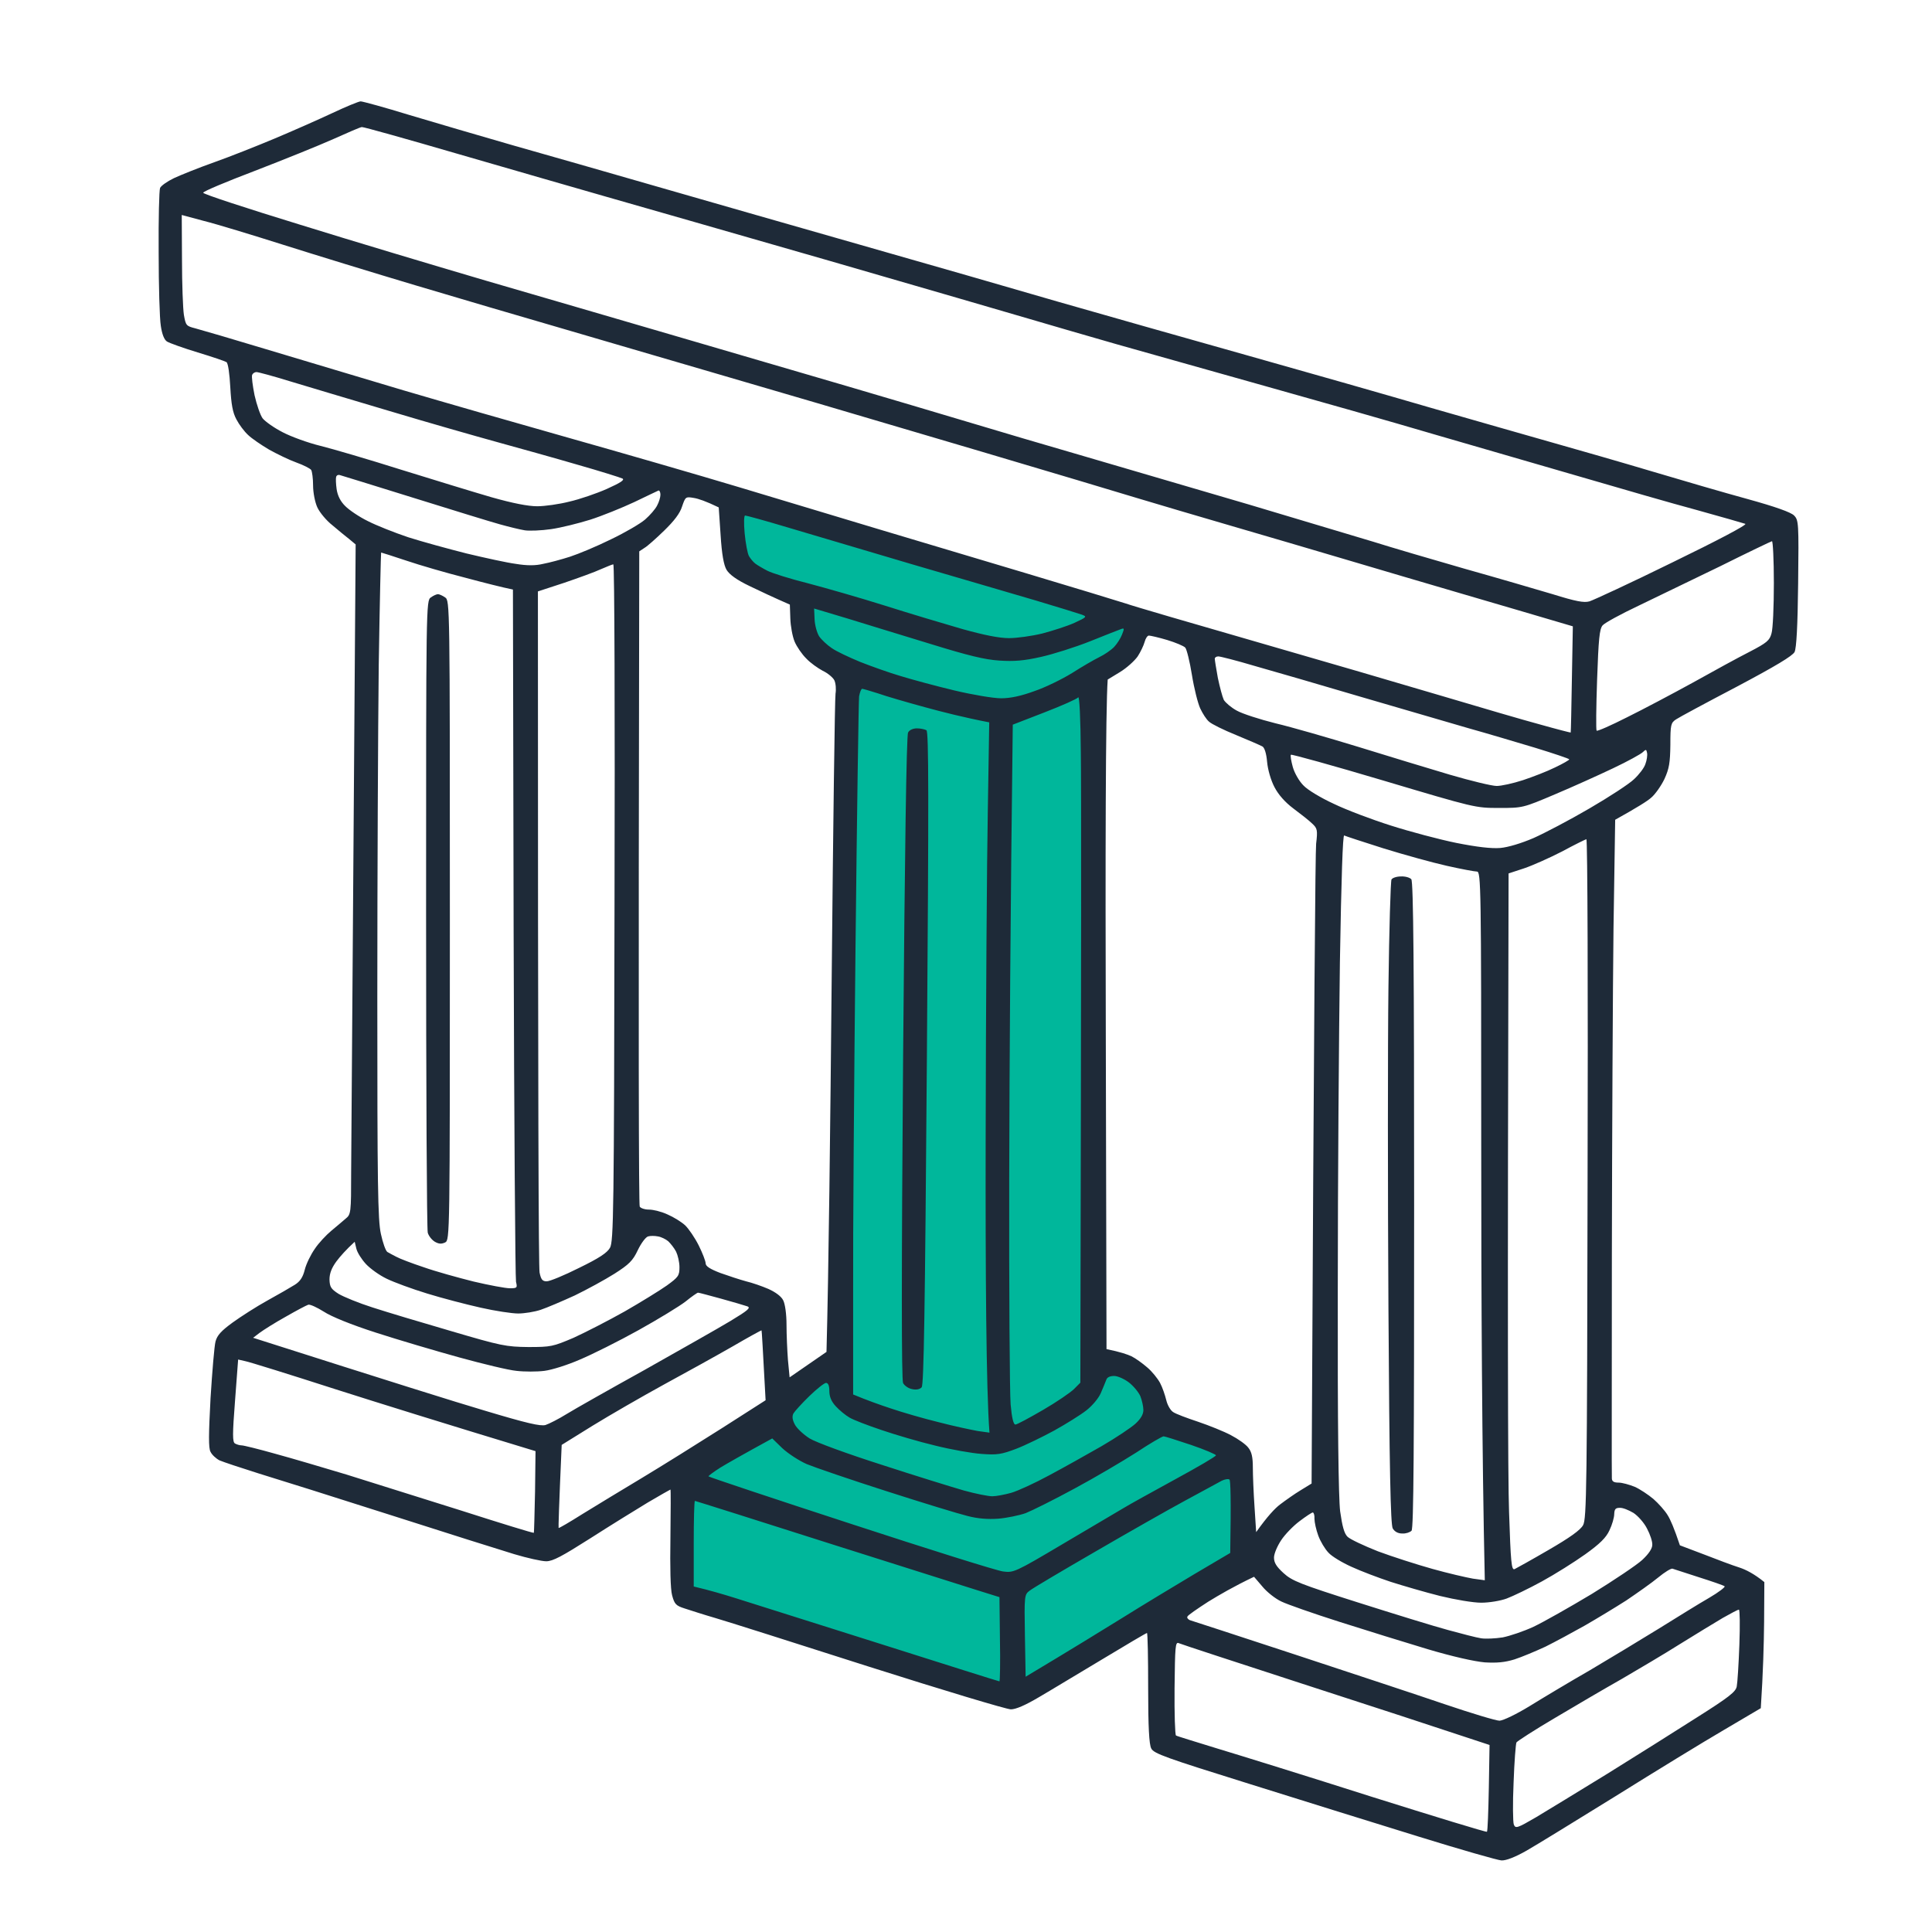 <svg width="81" height="81" viewBox="0 0 81 81" fill="none" xmlns="http://www.w3.org/2000/svg">
<path d="M28.477 62.155L28.477 66.969L42.356 71.052L52.097 65.449V61.282L48.522 59.846L47.931 57.791L45.765 56.918V28.413C48.265 27.913 47.211 26.344 47.513 25.822L46.283 25.099L30.445 20.812L30.658 23.849L33.158 25.099C33.158 27.599 34.825 28.224 35.658 28.224L35.093 56.974L31.908 59.474L28.477 62.155Z" fill="#00B79B"/>
<path fill-rule="evenodd" clip-rule="evenodd" d="M15.121 4.25C15.2 4.25 16.128 4.502 17.166 4.822C18.203 5.133 20.158 5.705 21.505 6.093C22.851 6.471 25.514 7.238 27.439 7.791C29.355 8.343 33.245 9.459 36.068 10.264C38.89 11.069 42.641 12.146 44.396 12.66C46.152 13.164 49.673 14.163 52.226 14.881C54.78 15.599 58.281 16.598 60.007 17.103C61.732 17.597 64.026 18.257 65.094 18.558C66.161 18.858 68.046 19.401 69.283 19.77C70.52 20.139 72.315 20.663 73.273 20.924C74.43 21.244 75.088 21.477 75.218 21.613C75.407 21.807 75.418 21.924 75.388 24.455C75.368 26.24 75.318 27.171 75.238 27.336C75.148 27.501 74.46 27.918 72.814 28.791C71.537 29.46 70.4 30.072 70.271 30.159C70.051 30.304 70.031 30.382 70.031 31.226C70.021 31.982 69.981 32.225 69.782 32.661C69.642 32.953 69.393 33.302 69.233 33.438C69.074 33.583 68.655 33.845 67.717 34.369L67.647 38.928C67.617 41.44 67.587 47.609 67.578 52.653C67.578 57.697 67.567 61.897 67.578 61.994C67.587 62.111 67.667 62.159 67.857 62.159C68.016 62.159 68.316 62.247 68.535 62.334C68.754 62.431 69.104 62.664 69.323 62.848C69.532 63.032 69.802 63.333 69.912 63.517C70.031 63.702 70.191 64.07 70.43 64.788L71.428 65.166C71.976 65.38 72.644 65.632 72.924 65.719C73.193 65.807 73.542 65.981 73.971 66.33L73.961 68.008C73.951 68.92 73.921 70.113 73.822 71.617L72.275 72.529C71.428 73.023 69.383 74.275 67.737 75.303C66.091 76.321 64.406 77.359 63.996 77.592C63.518 77.864 63.139 78.009 62.949 77.999C62.789 77.99 61.233 77.544 59.508 77.01C57.782 76.477 54.571 75.478 52.376 74.789C48.895 73.703 48.366 73.518 48.267 73.305C48.177 73.14 48.137 72.403 48.137 70.763C48.137 69.502 48.117 68.464 48.087 68.464C48.056 68.465 47.219 68.959 46.222 69.561C45.214 70.162 44.017 70.889 43.548 71.161C42.99 71.491 42.591 71.665 42.382 71.665C42.202 71.665 39.529 70.86 36.447 69.881C33.355 68.891 30.452 67.97 29.983 67.834C29.514 67.698 28.946 67.514 28.706 67.436C28.337 67.32 28.277 67.252 28.178 66.883C28.108 66.631 28.088 65.71 28.108 64.458C28.118 63.352 28.128 62.45 28.108 62.45C28.097 62.451 27.669 62.693 27.16 62.993C26.661 63.294 25.564 63.973 24.746 64.497C23.569 65.244 23.18 65.457 22.901 65.457C22.711 65.457 22.103 65.322 21.554 65.157C21.006 64.992 18.672 64.255 16.368 63.517C14.063 62.78 11.57 61.995 10.832 61.771C10.094 61.539 9.365 61.296 9.206 61.228C9.056 61.151 8.887 60.995 8.827 60.869C8.737 60.714 8.747 60.132 8.827 58.619C8.897 57.503 8.986 56.427 9.036 56.242C9.106 55.98 9.276 55.796 9.754 55.447C10.104 55.195 10.752 54.778 11.211 54.525C11.67 54.273 12.188 53.972 12.358 53.866C12.577 53.73 12.697 53.555 12.777 53.235C12.836 52.993 13.026 52.605 13.196 52.362C13.355 52.12 13.675 51.78 13.884 51.606C14.093 51.431 14.373 51.198 14.492 51.092C14.712 50.917 14.722 50.849 14.722 49.142C14.732 48.162 14.772 41.847 14.911 22.826L14.642 22.602C14.492 22.486 14.173 22.224 13.934 22.02C13.684 21.826 13.405 21.487 13.305 21.274C13.206 21.06 13.126 20.653 13.126 20.352C13.126 20.061 13.086 19.77 13.046 19.702C13.006 19.644 12.727 19.498 12.428 19.392C12.128 19.285 11.61 19.033 11.28 18.849C10.951 18.655 10.552 18.383 10.403 18.238C10.243 18.092 10.024 17.801 9.914 17.588C9.754 17.297 9.695 16.947 9.655 16.23C9.625 15.677 9.565 15.231 9.495 15.182C9.435 15.143 8.897 14.959 8.288 14.775C7.68 14.59 7.111 14.386 7.001 14.319C6.882 14.241 6.792 14.008 6.742 13.659C6.692 13.368 6.652 11.981 6.652 10.584C6.642 9.178 6.672 7.965 6.712 7.878C6.762 7.781 7.011 7.606 7.291 7.47C7.56 7.344 8.328 7.034 8.986 6.801C9.645 6.568 10.792 6.112 11.53 5.802C12.268 5.492 13.345 5.016 13.924 4.745C14.502 4.473 15.041 4.25 15.121 4.25ZM49.423 68.891C49.274 68.823 49.264 69.027 49.244 70.773C49.234 71.84 49.264 72.742 49.304 72.761C49.344 72.791 50.122 73.023 51.029 73.305C51.927 73.576 54.84 74.478 57.483 75.322C60.135 76.156 62.319 76.825 62.341 76.797C62.371 76.768 62.401 75.943 62.42 74.954L62.45 73.159C60.286 72.441 57.383 71.491 54.62 70.598C51.847 69.696 49.503 68.93 49.423 68.891ZM72.904 67.485C72.854 67.485 72.555 67.65 72.226 67.834C71.897 68.028 71.088 68.522 70.43 68.93C69.772 69.347 68.665 69.997 67.986 70.395C67.298 70.783 66.041 71.52 65.194 72.024C64.336 72.529 63.618 72.994 63.578 73.052C63.548 73.111 63.488 73.867 63.458 74.731C63.418 75.603 63.428 76.399 63.468 76.496C63.538 76.671 63.608 76.651 64.405 76.186C64.874 75.904 66.211 75.09 67.378 74.372C68.535 73.654 70.231 72.587 71.128 72.014C72.495 71.151 72.774 70.928 72.814 70.705C72.844 70.559 72.894 69.774 72.924 68.959C72.954 68.144 72.944 67.485 72.904 67.485ZM70.121 65.768C70.061 65.748 69.792 65.913 69.522 66.136C69.253 66.359 68.645 66.786 68.186 67.097C67.717 67.397 66.929 67.873 66.44 68.154C65.942 68.435 65.204 68.833 64.794 69.037C64.376 69.231 63.797 69.473 63.498 69.57C63.089 69.696 62.76 69.725 62.251 69.696C61.812 69.657 60.904 69.454 59.857 69.143C58.919 68.862 57.264 68.348 56.166 67.999C55.069 67.65 53.962 67.262 53.723 67.145C53.473 67.029 53.114 66.747 52.925 66.515L52.576 66.107C51.718 66.515 51.109 66.874 50.651 67.155C50.202 67.446 49.803 67.717 49.783 67.776C49.753 67.824 49.813 67.902 49.902 67.931C50.003 67.96 51.987 68.61 54.321 69.376C56.645 70.142 59.468 71.074 60.575 71.452C61.692 71.83 62.72 72.141 62.869 72.141C63.029 72.131 63.558 71.879 64.146 71.52C64.695 71.18 65.812 70.511 66.64 70.036C67.458 69.551 68.764 68.765 69.532 68.29C70.3 67.814 71.248 67.223 71.657 66.99C72.056 66.757 72.345 66.534 72.305 66.505C72.255 66.466 71.777 66.301 71.228 66.127C70.68 65.952 70.181 65.787 70.121 65.768ZM29.135 62.926C29.105 62.926 29.085 63.731 29.085 64.72V66.515C29.744 66.67 30.332 66.844 30.831 67C31.32 67.155 34.003 67.999 36.786 68.881C39.569 69.764 41.873 70.492 41.903 70.492C41.923 70.491 41.943 69.696 41.923 68.726L41.903 66.961C41.045 66.699 38.192 65.787 34.99 64.778C31.799 63.76 29.157 62.926 29.135 62.926ZM51.548 62.033C51.498 61.994 51.359 62.014 51.219 62.082C51.089 62.159 50.391 62.528 49.683 62.916C48.965 63.304 47.259 64.274 45.892 65.069C44.516 65.865 43.289 66.592 43.169 66.689C42.95 66.854 42.94 66.883 42.97 68.581L43 70.298C44.945 69.134 46.202 68.358 47.05 67.834C47.887 67.31 49.254 66.486 50.082 65.991L51.578 65.108C51.618 62.781 51.588 62.072 51.548 62.033ZM67.907 63.217C67.727 63.217 67.687 63.275 67.677 63.478C67.677 63.624 67.587 63.934 67.478 64.157C67.338 64.468 67.069 64.73 66.46 65.166C66.011 65.486 65.194 66.001 64.645 66.301C64.096 66.602 63.428 66.922 63.169 67.019C62.909 67.116 62.431 67.194 62.101 67.194C61.762 67.194 61.014 67.067 60.376 66.912C59.757 66.757 58.83 66.486 58.311 66.321C57.782 66.146 57.044 65.865 56.665 65.69C56.276 65.516 55.837 65.254 55.698 65.098C55.548 64.943 55.358 64.623 55.269 64.381C55.179 64.138 55.109 63.818 55.109 63.672C55.119 63.527 55.079 63.411 55.039 63.411C54.999 63.411 54.75 63.575 54.481 63.779C54.221 63.973 53.872 64.332 53.713 64.575C53.553 64.817 53.413 65.137 53.413 65.302C53.413 65.516 53.513 65.68 53.812 65.952C54.171 66.282 54.521 66.418 56.934 67.184C58.431 67.659 60.126 68.183 60.705 68.338C61.273 68.493 61.902 68.658 62.101 68.687C62.291 68.716 62.69 68.697 62.999 68.649C63.298 68.59 63.877 68.396 64.296 68.202C64.705 68.008 65.802 67.388 66.74 66.825C67.667 66.253 68.625 65.612 68.854 65.399C69.124 65.147 69.273 64.924 69.273 64.769C69.283 64.633 69.183 64.332 69.054 64.09C68.934 63.847 68.675 63.556 68.485 63.43C68.286 63.313 68.036 63.207 67.907 63.217ZM56.356 35.028C56.296 35 56.236 36.765 56.176 40.344C56.136 43.293 56.087 49.481 56.087 54.099C56.077 59.802 56.117 62.77 56.186 63.362C56.276 63.993 56.356 64.293 56.496 64.429C56.605 64.536 57.184 64.807 57.772 65.04C58.371 65.263 59.398 65.593 60.056 65.777C60.715 65.962 61.473 66.136 61.752 66.185L62.251 66.253C62.131 60.927 62.101 54.244 62.101 47.968C62.101 37.153 62.091 36.541 61.922 36.541C61.832 36.541 61.254 36.435 60.655 36.299C60.047 36.163 58.86 35.833 58.012 35.571C57.154 35.3 56.416 35.057 56.356 35.028ZM48.785 60.219C48.725 60.219 48.207 60.52 47.638 60.898C47.06 61.267 45.892 61.956 45.045 62.411C44.187 62.877 43.269 63.333 43 63.44C42.721 63.537 42.202 63.643 41.853 63.672C41.414 63.702 40.995 63.672 40.556 63.556C40.197 63.469 38.671 63.003 37.165 62.518C35.649 62.033 34.152 61.519 33.823 61.383C33.494 61.238 33.035 60.937 32.796 60.714L32.377 60.307C31.1 61.005 30.492 61.354 30.202 61.529C29.913 61.713 29.694 61.878 29.704 61.897C29.724 61.926 32.397 62.819 35.669 63.886C38.93 64.953 41.803 65.855 42.052 65.884C42.491 65.942 42.551 65.923 44.546 64.739C45.663 64.08 46.81 63.401 47.09 63.236C47.359 63.071 48.346 62.528 49.284 62.014C50.211 61.509 50.979 61.063 50.98 61.015C50.98 60.976 50.501 60.772 49.932 60.578C49.354 60.384 48.835 60.219 48.785 60.219ZM66.51 35.183C66.47 35.193 66.011 35.416 65.493 35.697C64.964 35.969 64.246 36.289 63.897 36.406L63.248 36.619C63.199 55.466 63.218 62.043 63.268 63.391C63.338 65.506 63.368 65.836 63.498 65.787C63.578 65.748 64.226 65.389 64.924 64.982C65.812 64.468 66.261 64.148 66.371 63.944C66.52 63.682 66.54 62.382 66.56 49.423C66.58 41.587 66.56 35.187 66.51 35.183ZM9.854 58.725C9.744 60.142 9.744 60.462 9.854 60.52C9.924 60.559 10.044 60.598 10.133 60.598C10.213 60.598 10.842 60.753 11.53 60.947C12.208 61.131 13.555 61.529 14.522 61.82C15.48 62.12 17.634 62.8 19.31 63.323C20.976 63.857 22.362 64.284 22.382 64.264C22.392 64.245 22.412 63.469 22.432 62.538L22.452 60.84C18.582 59.666 15.909 58.832 14.024 58.231C12.128 57.62 10.443 57.096 10.283 57.067L9.984 56.999L9.854 58.725ZM48.167 26.647C48.107 26.647 48.027 26.764 47.987 26.919C47.947 27.064 47.818 27.336 47.698 27.52C47.568 27.705 47.239 28.005 46.95 28.18L46.441 28.49C46.351 29.732 46.341 36.047 46.361 43.331L46.391 56.562C46.97 56.679 47.269 56.785 47.439 56.863C47.598 56.941 47.897 57.154 48.097 57.329C48.296 57.494 48.536 57.794 48.636 57.979C48.735 58.163 48.845 58.493 48.895 58.696C48.945 58.91 49.074 59.133 49.184 59.201C49.294 59.278 49.763 59.453 50.231 59.608C50.69 59.763 51.319 60.016 51.608 60.171C51.907 60.326 52.236 60.559 52.336 60.695C52.476 60.869 52.526 61.092 52.526 61.519C52.526 61.839 52.556 62.586 52.596 63.168L52.665 64.235C53.134 63.575 53.453 63.236 53.673 63.071C53.892 62.906 54.271 62.635 54.531 62.479L54.989 62.198C55.089 41.906 55.149 35.727 55.179 35.377C55.249 34.795 55.229 34.727 55.009 34.524C54.88 34.398 54.521 34.116 54.221 33.893C53.872 33.631 53.593 33.311 53.433 33.001C53.284 32.72 53.154 32.273 53.124 31.944C53.094 31.585 53.014 31.342 52.925 31.294C52.835 31.245 52.346 31.032 51.827 30.818C51.299 30.605 50.79 30.353 50.69 30.256C50.581 30.168 50.421 29.916 50.321 29.703C50.221 29.489 50.062 28.859 49.972 28.296C49.882 27.734 49.753 27.22 49.693 27.152C49.633 27.084 49.284 26.938 48.935 26.832C48.576 26.725 48.227 26.647 48.167 26.647ZM31.928 55.777C31.918 55.767 31.369 56.068 30.721 56.446C30.063 56.824 28.766 57.542 27.838 58.046C26.901 58.56 25.554 59.337 24.846 59.773L23.549 60.578C23.43 63.265 23.41 64.051 23.42 64.06C23.43 64.08 23.878 63.818 24.417 63.478C24.946 63.149 26.073 62.47 26.911 61.965C27.749 61.461 29.255 60.52 30.262 59.88L32.098 58.706C31.978 56.457 31.938 55.787 31.928 55.777ZM46.711 57.688C46.531 57.688 46.411 57.746 46.381 57.852C46.341 57.949 46.242 58.202 46.152 58.405C46.062 58.619 45.793 58.939 45.543 59.133C45.294 59.327 44.686 59.705 44.197 59.977C43.698 60.248 42.98 60.598 42.601 60.743C41.983 60.976 41.803 61.005 41.155 60.956C40.736 60.927 39.868 60.772 39.209 60.607C38.551 60.452 37.534 60.151 36.965 59.957C36.387 59.763 35.778 59.531 35.619 59.434C35.449 59.337 35.19 59.123 35.04 58.958C34.851 58.755 34.771 58.551 34.771 58.318C34.771 58.095 34.721 57.979 34.631 57.979C34.561 57.979 34.242 58.231 33.933 58.531C33.614 58.842 33.315 59.172 33.265 59.259C33.205 59.375 33.215 59.521 33.325 59.725C33.404 59.88 33.684 60.142 33.943 60.307C34.212 60.471 35.509 60.947 36.965 61.412C38.362 61.868 39.908 62.344 40.407 62.489C40.895 62.625 41.434 62.732 41.603 62.732C41.763 62.732 42.122 62.664 42.401 62.586C42.671 62.508 43.389 62.179 43.997 61.849C44.596 61.529 45.583 60.976 46.192 60.627C46.79 60.278 47.429 59.851 47.608 59.686C47.828 59.482 47.937 59.298 47.937 59.113C47.937 58.968 47.877 58.706 47.808 58.531C47.728 58.357 47.518 58.105 47.329 57.959C47.139 57.814 46.86 57.688 46.711 57.688ZM36.147 28.878C36.107 28.878 36.048 29.024 36.018 29.198C35.998 29.364 35.928 34.097 35.868 39.694C35.808 45.301 35.758 51.809 35.768 54.176V58.464C36.347 58.706 36.895 58.9 37.364 59.055C37.823 59.211 38.721 59.472 39.359 59.628C39.987 59.792 40.726 59.948 40.995 59.996L41.484 60.064C41.344 58.26 41.314 53.245 41.324 47.745C41.334 42.255 41.374 36.076 41.414 34.019L41.474 30.285C40.416 30.081 39.499 29.848 38.761 29.645C38.013 29.441 37.145 29.189 36.816 29.072C36.486 28.966 36.177 28.878 36.147 28.878ZM29.265 54.196C29.235 54.196 28.995 54.36 28.746 54.564C28.497 54.758 27.609 55.301 26.771 55.767C25.933 56.233 24.826 56.785 24.317 56.999C23.809 57.222 23.14 57.435 22.821 57.474C22.512 57.513 21.983 57.513 21.654 57.474C21.325 57.445 20.248 57.183 19.26 56.912C18.273 56.64 16.697 56.174 15.769 55.874C14.712 55.534 13.884 55.195 13.575 54.991C13.295 54.816 13.006 54.681 12.926 54.7C12.837 54.729 12.418 54.952 11.979 55.204C11.54 55.447 11.051 55.757 10.892 55.874L10.612 56.087C16.387 57.93 19.081 58.774 20.328 59.143C22.103 59.676 22.662 59.802 22.871 59.744C23.021 59.695 23.42 59.492 23.749 59.288C24.078 59.084 25.554 58.25 27.04 57.426C28.517 56.592 30.133 55.68 30.631 55.379C31.369 54.933 31.489 54.826 31.329 54.768C31.22 54.729 30.721 54.584 30.232 54.448C29.734 54.312 29.305 54.196 29.265 54.196ZM45.314 31.594C45.304 30.091 45.254 29.169 45.204 29.237C45.154 29.305 44.516 29.586 43.788 29.868L42.461 30.382C42.361 38.355 42.322 44.573 42.312 49.346C42.302 54.118 42.332 58.405 42.371 58.881C42.421 59.453 42.491 59.725 42.571 59.725C42.641 59.724 43.16 59.443 43.728 59.113C44.297 58.784 44.875 58.386 45.025 58.24L45.294 57.969C45.334 39.442 45.334 32.953 45.314 31.594ZM29.085 20.876C28.746 20.818 28.736 20.827 28.596 21.235C28.507 21.526 28.257 21.846 27.848 22.244C27.509 22.573 27.14 22.903 27.02 22.971L26.801 23.116C26.761 44.311 26.781 50.519 26.821 50.587C26.861 50.655 27.03 50.713 27.21 50.713C27.39 50.713 27.739 50.8 27.988 50.917C28.237 51.024 28.567 51.227 28.726 51.373C28.876 51.518 29.135 51.897 29.295 52.217C29.454 52.537 29.584 52.876 29.584 52.964C29.584 53.09 29.773 53.206 30.202 53.371C30.552 53.497 31.03 53.652 31.28 53.72C31.529 53.778 31.948 53.924 32.217 54.04C32.517 54.176 32.756 54.351 32.836 54.516C32.916 54.671 32.975 55.098 32.975 55.534C32.975 55.951 33.005 56.62 33.035 57.018L33.105 57.746L34.651 56.679C34.741 53.371 34.811 47.241 34.87 40.916C34.93 34.592 35 29.266 35.03 29.082C35.06 28.898 35.04 28.646 34.98 28.52C34.92 28.403 34.701 28.219 34.492 28.122C34.292 28.015 33.973 27.792 33.803 27.608C33.624 27.433 33.404 27.113 33.314 26.899C33.225 26.686 33.145 26.25 33.135 25.93L33.115 25.348C32.427 25.047 31.868 24.785 31.429 24.572C30.881 24.31 30.581 24.087 30.462 23.892C30.342 23.689 30.262 23.233 30.212 22.438L30.133 21.273C29.594 21.012 29.275 20.905 29.085 20.876ZM27.589 51.838C27.449 51.809 27.26 51.809 27.17 51.838C27.07 51.867 26.881 52.12 26.741 52.411C26.532 52.857 26.372 53.012 25.764 53.4C25.365 53.652 24.617 54.06 24.098 54.312C23.569 54.554 22.931 54.826 22.672 54.913C22.412 55.001 21.983 55.069 21.724 55.069C21.465 55.069 20.756 54.962 20.158 54.826C19.549 54.69 18.542 54.428 17.914 54.234C17.275 54.04 16.517 53.759 16.218 53.614C15.909 53.468 15.52 53.187 15.34 52.993C15.161 52.799 14.981 52.517 14.941 52.352L14.871 52.062C14.502 52.401 14.263 52.673 14.103 52.886C13.904 53.158 13.814 53.39 13.814 53.643C13.824 53.953 13.874 54.04 14.193 54.244C14.403 54.37 15.041 54.632 15.62 54.816C16.188 55.001 17.674 55.447 18.911 55.806C21.016 56.426 21.215 56.465 22.153 56.475C23.1 56.475 23.18 56.456 24.048 56.087C24.537 55.864 25.504 55.369 26.193 54.981C26.871 54.593 27.669 54.099 27.958 53.895C28.437 53.546 28.487 53.487 28.487 53.129C28.487 52.915 28.417 52.624 28.347 52.479C28.267 52.323 28.118 52.139 28.018 52.042C27.918 51.955 27.719 51.858 27.589 51.838ZM15.979 23.165C15.969 23.168 15.919 25.291 15.879 27.889C15.849 30.489 15.819 36.764 15.819 41.838C15.819 49.646 15.839 51.15 15.969 51.732C16.048 52.1 16.168 52.44 16.238 52.488C16.308 52.527 16.477 52.624 16.617 52.692C16.757 52.77 17.265 52.964 17.764 53.129C18.253 53.303 19.2 53.565 19.859 53.73C20.517 53.885 21.195 54.011 21.375 54.011C21.684 54.011 21.694 53.992 21.634 53.74C21.604 53.594 21.554 47.008 21.534 39.093L21.505 24.717C21.076 24.63 20.308 24.436 19.51 24.222C18.712 24.019 17.605 23.698 17.036 23.505C16.477 23.32 15.998 23.165 15.979 23.165ZM25.714 23.66C25.674 23.66 25.445 23.757 25.195 23.863C24.946 23.98 24.247 24.232 23.649 24.436L22.552 24.795C22.552 46.649 22.582 53.158 22.622 53.352C22.681 53.643 22.741 53.72 22.921 53.72C23.051 53.72 23.659 53.468 24.277 53.158C25.115 52.75 25.454 52.527 25.574 52.314C25.724 52.042 25.744 50.839 25.764 37.831C25.784 30.035 25.764 23.654 25.714 23.66ZM69.054 31.565C69.024 31.41 69.004 31.41 68.874 31.536C68.794 31.614 68.236 31.924 67.637 32.206C67.029 32.496 65.932 32.991 65.194 33.302C63.847 33.874 63.837 33.874 62.849 33.874C61.852 33.874 61.822 33.864 58.012 32.729C55.897 32.099 54.142 31.614 54.122 31.643C54.092 31.672 54.132 31.905 54.201 32.157C54.271 32.409 54.471 32.758 54.65 32.933C54.82 33.117 55.388 33.457 55.917 33.699C56.436 33.952 57.513 34.359 58.311 34.611C59.099 34.863 60.336 35.193 61.054 35.339C61.932 35.513 62.52 35.581 62.899 35.552C63.228 35.523 63.777 35.358 64.296 35.135C64.755 34.931 65.812 34.378 66.64 33.893C67.458 33.418 68.306 32.865 68.505 32.671C68.715 32.477 68.934 32.196 68.984 32.031C69.044 31.876 69.074 31.662 69.054 31.565ZM51.079 27.52C50.99 27.52 50.93 27.569 50.93 27.617C50.93 27.676 50.99 28.035 51.059 28.422C51.139 28.801 51.249 29.218 51.309 29.344C51.379 29.46 51.618 29.664 51.847 29.79C52.087 29.926 52.815 30.159 53.473 30.324C54.132 30.479 55.678 30.925 56.914 31.303C58.141 31.682 59.887 32.215 60.775 32.477C61.672 32.739 62.55 32.952 62.75 32.952C62.939 32.952 63.428 32.846 63.847 32.71C64.256 32.574 64.864 32.341 65.194 32.176C65.522 32.021 65.792 31.866 65.792 31.837C65.792 31.808 65.154 31.594 64.366 31.352C63.588 31.119 62.321 30.741 61.553 30.527C60.785 30.304 58.76 29.713 57.064 29.218C55.358 28.713 53.354 28.131 52.596 27.918C51.847 27.695 51.159 27.52 51.079 27.52ZM7.63 10.875C7.63 11.903 7.67 12.951 7.71 13.203C7.789 13.649 7.809 13.669 8.188 13.766C8.408 13.824 9.804 14.231 11.28 14.678C12.757 15.124 15.3 15.88 16.916 16.365C18.532 16.841 21.634 17.733 23.799 18.344C25.963 18.955 29.225 19.896 31.03 20.439C32.836 20.983 35.469 21.778 36.865 22.195C38.262 22.612 41.025 23.437 43 24.028C44.975 24.62 46.86 25.192 47.189 25.299C47.519 25.416 49.982 26.133 52.675 26.909C55.368 27.685 58.86 28.704 60.456 29.179C62.051 29.654 63.907 30.198 64.595 30.382C65.283 30.576 65.852 30.721 65.852 30.712C65.862 30.692 65.882 29.683 65.902 28.471L65.942 26.259C64.475 25.823 62.84 25.348 61.353 24.911C59.867 24.474 57.653 23.825 56.416 23.456C55.179 23.087 53.024 22.457 51.628 22.049C50.231 21.642 48.456 21.118 47.688 20.886C46.92 20.653 43.977 19.77 41.155 18.936C38.332 18.102 35.21 17.18 34.222 16.889C33.235 16.598 31.1 15.977 29.484 15.502C27.868 15.027 25.195 14.251 23.549 13.766C21.904 13.29 19.14 12.476 17.415 11.961C15.689 11.447 13.196 10.681 11.879 10.264C10.562 9.847 9.066 9.391 8.557 9.265L7.62 9.013L7.63 10.875ZM74.29 22.69C74.251 22.699 73.273 23.165 72.126 23.737C70.969 24.3 69.423 25.047 68.695 25.396C67.957 25.745 67.278 26.114 67.188 26.221C67.059 26.376 67.019 26.793 66.959 28.5C66.919 29.645 66.909 30.605 66.939 30.634C66.979 30.663 67.547 30.411 68.216 30.072C68.884 29.742 70.131 29.082 70.979 28.616C71.827 28.141 72.894 27.559 73.353 27.326C74.081 26.948 74.191 26.851 74.27 26.56C74.33 26.376 74.37 25.425 74.37 24.445C74.37 23.476 74.33 22.681 74.29 22.69ZM34.152 25.968C34.162 26.211 34.252 26.531 34.342 26.677C34.442 26.822 34.681 27.045 34.87 27.171C35.06 27.307 35.599 27.559 36.068 27.753C36.536 27.937 37.294 28.209 37.763 28.345C38.232 28.49 39.239 28.762 40.008 28.946C40.785 29.131 41.653 29.276 41.972 29.276C42.371 29.276 42.81 29.179 43.369 28.975C43.828 28.82 44.536 28.471 44.945 28.219C45.354 27.957 45.873 27.656 46.092 27.549C46.312 27.443 46.591 27.249 46.711 27.123C46.83 26.997 46.98 26.764 47.04 26.608C47.149 26.337 47.139 26.318 46.97 26.386C46.87 26.424 46.291 26.647 45.693 26.89C45.085 27.132 44.167 27.423 43.648 27.54C42.92 27.705 42.511 27.734 41.903 27.695C41.294 27.656 40.606 27.491 39.01 26.997C37.853 26.647 36.287 26.162 35.529 25.93L34.132 25.512L34.152 25.968ZM31.24 21.613C31.19 21.613 31.18 21.933 31.22 22.36C31.26 22.777 31.34 23.204 31.399 23.311C31.459 23.417 31.579 23.563 31.669 23.631C31.758 23.698 31.988 23.834 32.177 23.931C32.367 24.028 33.135 24.271 33.873 24.455C34.611 24.649 36.068 25.066 37.115 25.396C38.152 25.726 39.618 26.162 40.357 26.376C41.264 26.628 41.893 26.754 42.302 26.754C42.631 26.754 43.259 26.667 43.698 26.56C44.137 26.444 44.745 26.25 45.045 26.114C45.573 25.871 45.583 25.852 45.344 25.765C45.204 25.716 44.356 25.454 43.449 25.183C42.541 24.921 40.187 24.222 38.212 23.65C36.237 23.068 33.883 22.37 32.975 22.098C32.068 21.826 31.29 21.613 31.24 21.613ZM15.171 5.327C15.111 5.327 14.582 5.559 13.974 5.831C13.365 6.103 11.899 6.694 10.692 7.16C9.495 7.616 8.518 8.023 8.518 8.081C8.527 8.14 10.333 8.731 12.547 9.41C14.762 10.099 18.293 11.156 20.407 11.777C22.522 12.388 26.113 13.445 28.387 14.105C30.661 14.774 33.873 15.706 35.519 16.191C37.165 16.676 39.429 17.345 40.556 17.684C41.683 18.024 43.947 18.693 45.593 19.169C47.239 19.654 50.291 20.546 52.376 21.157C54.461 21.778 56.795 22.476 57.563 22.709C58.331 22.952 60.056 23.456 61.403 23.844C62.75 24.222 64.406 24.707 65.094 24.911C66.061 25.212 66.41 25.28 66.64 25.212C66.8 25.163 68.376 24.436 70.131 23.572C71.986 22.67 73.263 22.001 73.173 21.962C73.093 21.933 72.176 21.671 71.128 21.38C70.081 21.099 67.936 20.478 66.341 20.012C64.745 19.547 61.962 18.742 60.156 18.218C58.351 17.684 55.139 16.773 53.024 16.181C50.91 15.589 48.107 14.794 46.79 14.425C45.474 14.047 43.838 13.572 43.15 13.368C42.461 13.164 38.691 12.068 34.771 10.933C30.851 9.808 26.651 8.596 25.445 8.256C24.238 7.907 21.455 7.111 19.26 6.471C17.066 5.831 15.231 5.317 15.171 5.327ZM14.243 19.916C14.183 19.896 14.113 19.925 14.093 19.993C14.073 20.051 14.083 20.294 14.113 20.507C14.153 20.779 14.273 21.021 14.472 21.215C14.632 21.38 15.061 21.671 15.42 21.846C15.779 22.03 16.537 22.331 17.116 22.525C17.694 22.709 18.791 23.01 19.559 23.204C20.328 23.388 21.255 23.592 21.624 23.64C22.093 23.718 22.452 23.718 22.771 23.64C23.031 23.592 23.539 23.456 23.898 23.34C24.258 23.223 25.026 22.903 25.614 22.612C26.203 22.331 26.851 21.953 27.05 21.778C27.25 21.603 27.479 21.341 27.549 21.196C27.629 21.05 27.689 20.847 27.689 20.74C27.689 20.633 27.649 20.556 27.609 20.565C27.569 20.585 27.11 20.798 26.592 21.05C26.073 21.293 25.235 21.632 24.746 21.788C24.248 21.943 23.509 22.127 23.101 22.185C22.692 22.244 22.193 22.263 22.003 22.234C21.814 22.205 21.335 22.088 20.956 21.982C20.567 21.875 18.931 21.37 17.315 20.866C15.7 20.362 14.313 19.935 14.243 19.916ZM10.752 15.599C10.682 15.599 10.602 15.648 10.572 15.715C10.542 15.783 10.592 16.171 10.672 16.569C10.762 16.967 10.911 17.403 11.011 17.539C11.121 17.675 11.49 17.937 11.849 18.121C12.198 18.305 12.916 18.567 13.435 18.693C13.944 18.819 15.47 19.266 16.816 19.692C18.163 20.11 19.869 20.633 20.607 20.847C21.494 21.099 22.143 21.225 22.522 21.225C22.841 21.225 23.45 21.138 23.869 21.031C24.297 20.934 25.006 20.692 25.445 20.497C26.023 20.236 26.203 20.119 26.093 20.061C26.013 20.022 25.155 19.751 24.198 19.479C23.24 19.198 21.734 18.781 20.856 18.538C19.978 18.296 17.934 17.714 16.318 17.229C14.702 16.753 12.817 16.181 12.128 15.977C11.44 15.764 10.822 15.599 10.752 15.599Z" fill="#1E2A38"/>
<path d="M17.864 38.317C17.864 25.357 17.864 25.183 18.063 25.047C18.173 24.969 18.303 24.911 18.363 24.911C18.412 24.911 18.552 24.969 18.662 25.047C18.861 25.183 18.861 25.289 18.861 38.588C18.861 51.887 18.861 51.984 18.662 52.091C18.512 52.159 18.402 52.159 18.233 52.062C18.103 51.984 17.974 51.819 17.934 51.683C17.894 51.547 17.864 45.533 17.864 38.317Z" fill="#1E2A38"/>
<path d="M37.863 44.34C37.933 35.824 38.003 30.819 38.072 30.712C38.122 30.605 38.282 30.537 38.441 30.537C38.591 30.537 38.771 30.576 38.84 30.615C38.94 30.673 38.94 33.37 38.86 44.36C38.781 55.059 38.731 58.066 38.641 58.163C38.561 58.25 38.412 58.279 38.242 58.24C38.082 58.211 37.923 58.095 37.863 57.988C37.793 57.862 37.793 53.313 37.863 44.34Z" fill="#1E2A38"/>
<path d="M58.211 41.401C58.241 38.976 58.301 36.929 58.341 36.862V36.871C58.381 36.803 58.56 36.745 58.74 36.745C58.919 36.736 59.109 36.794 59.169 36.862C59.259 36.959 59.288 40.625 59.288 50.519C59.288 60.772 59.269 64.08 59.179 64.177C59.109 64.245 58.939 64.303 58.79 64.293C58.61 64.293 58.471 64.216 58.391 64.08C58.301 63.915 58.251 61.645 58.211 54.836C58.181 49.879 58.181 43.826 58.211 41.401Z" fill="#1E2A38"/>
</svg>
